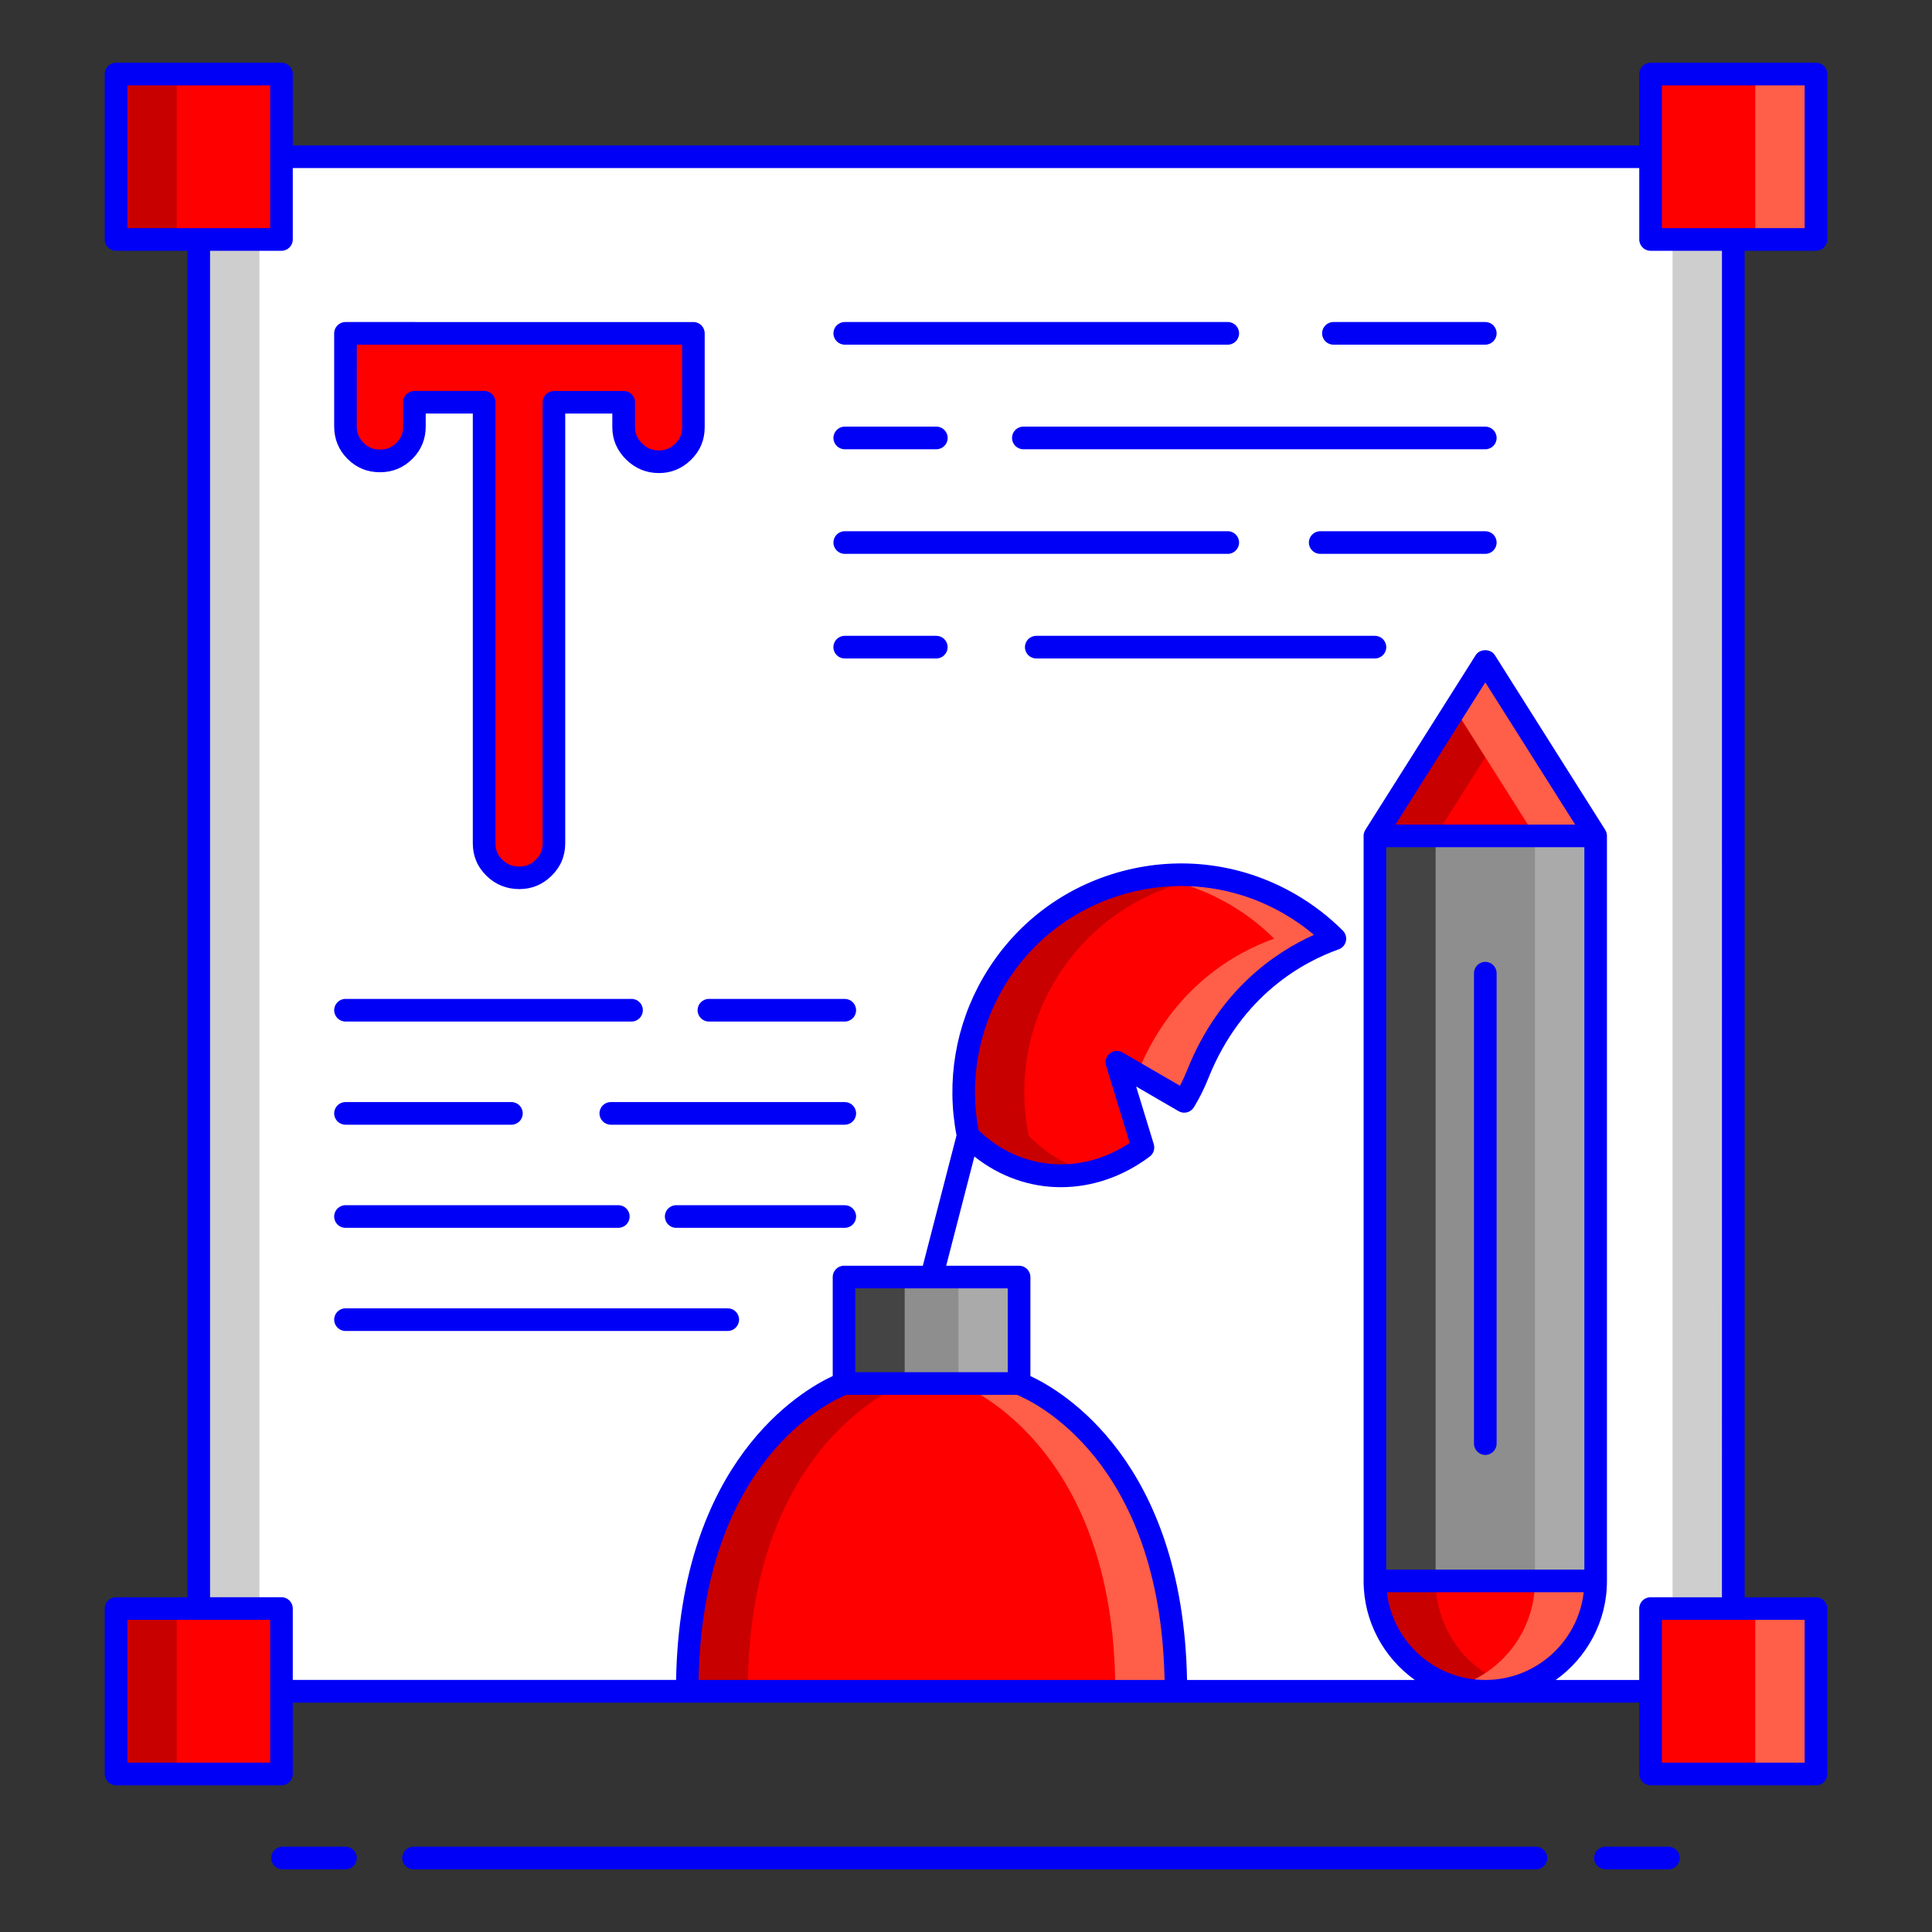 <svg xmlns="http://www.w3.org/2000/svg" xmlns:xlink="http://www.w3.org/1999/xlink" id="Layer_1" x="0px" y="0px" viewBox="0 0 512 512" style="enable-background:new 0 0 512 512;" xml:space="preserve">
<rect x="0" y="0" width="512" height="512" fill="#333333" stroke="none"/>
<style type="text/css">
	.st0{fill:#FFFFFF;}
	.st1{fill:#CECECE;}
	.st2{fill:#FF0000;}
	.st3{fill:#C90000;}
	.st4{fill:#FF5E48;}
	.st5{fill:#8E8E8E;}
	.st6{fill:#444444;}
	.st7{fill:#AAAAAA;}
	.st8{fill:#0000F7;}
</style>
<g>
	<g>
		<path class="st0" d="M52.67,41.54h406.67v406.67H52.67L52.67,41.54z"></path>
	</g>
</g>
<g>
	<g>
		<path class="st1" d="M52.67,41.53h16.08v406.68H52.67V41.53z"></path>
	</g>
</g>
<g>
	<g>
		<path class="st1" d="M443.25,41.53h16.08v406.68h-16.08V41.53z"></path>
	</g>
</g>
<g>
	<g>
		<path class="st2" d="M30.75,19.62h43.84v43.84H30.75L30.75,19.62z"></path>
	</g>
</g>
<g>
	<g>
		<path class="st2" d="M30.75,426.29h43.84v43.84H30.75L30.75,426.29z"></path>
	</g>
</g>
<g>
	<g>
		<path class="st2" d="M437.41,19.61h43.84v43.84h-43.84V19.61z"></path>
	</g>
</g>
<g>
	<g>
		<path class="st2" d="M437.41,426.29h43.84v43.84h-43.84V426.29z"></path>
	</g>
</g>
<g>
	<g>
		<path class="st3" d="M30.75,19.61h16.08v43.84H30.75V19.61z"></path>
	</g>
</g>
<g>
	<g>
		<path class="st3" d="M30.75,426.29h16.08v43.84H30.75V426.29z"></path>
	</g>
</g>
<g>
	<g>
		<path class="st4" d="M465.17,19.62h16.08v43.84h-16.08V19.62z"></path>
	</g>
</g>
<g>
	<g>
		<path class="st4" d="M465.17,426.29h16.08v43.84h-16.08V426.29z"></path>
	</g>
</g>
<g>
	<g>
		<path class="st5" d="M223.67,338.43h46.4v28.21h-46.4L223.67,338.43z"></path>
	</g>
</g>
<g>
	<g>
		<path class="st2" d="M270.07,366.64h-23.2h-23.2c0,0-41.57,15.03-41.57,81.56h64.77h64.77    C311.64,381.67,270.07,366.64,270.07,366.64z"></path>
	</g>
</g>
<g>
	<g>
		<path class="st2" d="M313.83,291.87l-17.85-10.36l6.9,22.58c-14.13,10.6-33.25,10.32-46.33-3.11    c-2.74-13.36-0.78-27.74,6.61-40.46c15.96-27.51,51.2-36.86,78.71-20.9c4.44,2.58,8.41,5.66,11.88,9.14    c-9.83,3.49-27.04,12.7-36.31,35.85C316.4,287.21,315.19,289.63,313.83,291.87L313.83,291.87z"></path>
	</g>
</g>
<g>
	<g>
		<path class="st4" d="M353.74,248.75c-9.84,3.5-27.04,12.7-36.3,35.86c-1.04,2.6-2.26,5.02-3.62,7.26l-12.46-7.24v-0.02    c9.26-23.16,26.46-32.36,36.3-35.86c-3.46-3.46-7.44-6.54-11.88-9.12c-6.62-3.84-13.68-6.22-20.82-7.22    c12.32-1.76,25.3,0.48,36.9,7.22C346.3,242.21,350.28,245.29,353.74,248.75L353.74,248.75z"></path>
	</g>
</g>
<g>
	<g>
		<path class="st6" d="M223.67,338.43h16.08v28.22h-16.08V338.43z"></path>
	</g>
</g>
<g>
	<g>
		<path class="st7" d="M253.99,338.43h16.08v28.22h-16.08L253.99,338.43z"></path>
	</g>
</g>
<g>
	<g>
		<path class="st3" d="M239.76,366.65c0,0-41.58,15.02-41.58,81.56H182.1c0-66.54,41.58-81.56,41.58-81.56H239.76z"></path>
	</g>
</g>
<g>
	<g>
		<path class="st4" d="M253.98,366.65c0,0,41.58,15.02,41.58,81.56h16.08c0-66.54-41.58-81.56-41.58-81.56H253.98z"></path>
	</g>
</g>
<g>
	<g>
		<path class="st3" d="M272.62,300.99c4.86,4.98,10.56,8.16,16.52,9.62c-11.3,2.74-23.44-0.22-32.6-9.62    c-2.74-13.36-0.78-27.74,6.6-40.46c12.14-20.9,35.38-31.32,57.9-28.12c-16.9,2.36-32.58,12.2-41.82,28.12    C271.84,273.25,269.88,287.63,272.62,300.99L272.62,300.99z"></path>
	</g>
</g>
<g>
	<g>
		<path class="st5" d="M364.37,221.52h58.5v197.44h-58.5V221.52z"></path>
	</g>
</g>
<g>
	<g>
		<path class="st6" d="M364.37,221.51h16.08v197.44h-16.08V221.51z"></path>
	</g>
</g>
<g>
	<g>
		<path class="st7" d="M406.79,221.51h16.08v197.44h-16.08V221.51z"></path>
	</g>
</g>
<g>
	<g>
		<path class="st2" d="M422.87,418.96c0,16.15-13.1,29.25-29.25,29.25s-29.25-13.1-29.25-29.25H422.87z"></path>
	</g>
</g>
<g>
	<g>
		<path class="st3" d="M401.67,447.07c-2.56,0.74-5.26,1.14-8.04,1.14c-16.16,0-29.26-13.1-29.26-29.26h16.08    C380.45,432.33,389.41,443.59,401.67,447.07L401.67,447.07z"></path>
	</g>
</g>
<g>
	<g>
		<path class="st4" d="M385.57,447.07c2.56,0.74,5.26,1.14,8.04,1.14c16.16,0,29.26-13.1,29.26-29.26h-16.08    C406.79,432.33,397.83,443.59,385.57,447.07L385.57,447.07z"></path>
	</g>
</g>
<g>
	<g>
		<path class="st2" d="M364.37,221.52l29.25-46.31l29.25,46.31H364.37z"></path>
	</g>
</g>
<g>
	<g>
		<path class="st3" d="M401.67,187.93l-21.22,33.58h-16.08l29.26-46.3L401.67,187.93z"></path>
	</g>
</g>
<g>
	<g>
		<path class="st4" d="M385.57,187.93l21.22,33.58h16.08l-29.26-46.3L385.57,187.93z"></path>
	</g>
</g>
<g>
	<g>
		<g>
			<path class="st2" d="M91.56,113.02V88.34h92.2v24.9c0,2.54-0.91,4.69-2.72,6.47c-1.81,1.78-3.95,2.67-6.42,2.67     c-2.54,0-4.73-0.91-6.58-2.72c-1.85-1.81-2.77-3.95-2.77-6.42v-6.63H146.8v116.89c0,2.54-0.91,4.69-2.72,6.47     s-3.95,2.66-6.42,2.66c-2.61,0-4.82-0.89-6.63-2.66c-1.81-1.78-2.72-3.93-2.72-6.47V106.6h-18.48v6.42     c0,2.54-0.89,4.69-2.66,6.47c-1.78,1.78-3.93,2.66-6.47,2.66c-2.54,0-4.69-0.89-6.47-2.66     C92.45,117.71,91.56,115.56,91.56,113.02L91.56,113.02z"></path>
		</g>
	</g>
</g>
<g>
	<g>
		<g>
			<path class="st8" d="M407.03,489.39H109.58c-1.66,0-3,1.34-3,3s1.34,3,3,3h297.45c1.66,0,3-1.34,3-3S408.69,489.39,407.03,489.39     z"></path>
		</g>
	</g>
	<g>
		<g>
			<path class="st8" d="M91.56,489.39H74.87c-1.66,0-3,1.34-3,3s1.34,3,3,3h16.69c1.66,0,3-1.34,3-3S93.22,489.39,91.56,489.39z"></path>
		</g>
	</g>
	<g>
		<g>
			<path class="st8" d="M442.15,489.39h-16.69c-1.66,0-3,1.34-3,3s1.34,3,3,3h16.69c1.66,0,3-1.34,3-3S443.81,489.39,442.15,489.39z     "></path>
		</g>
	</g>
	<g>
		<g>
			<path class="st8" d="M100.69,125.15c3.35,0,6.24-1.19,8.59-3.54c2.35-2.35,3.54-5.24,3.54-8.59v-3.42h12.48v113.89     c0,3.36,1.22,6.26,3.62,8.61c2.38,2.33,5.32,3.52,8.73,3.52c3.27,0,6.13-1.18,8.52-3.52c2.4-2.36,3.62-5.25,3.62-8.61V109.6     h12.48v3.63c0,3.29,1.24,6.17,3.67,8.56c2.42,2.37,5.34,3.58,8.68,3.58c3.27,0,6.13-1.19,8.51-3.52c2.4-2.35,3.62-5.25,3.62-8.61     v-24.9c0-1.66-1.34-3-3-3H91.56c-1.66,0-3,1.34-3,3v24.68c0,3.35,1.19,6.24,3.54,8.59C94.45,123.96,97.34,125.15,100.69,125.15     L100.69,125.15z M94.56,91.34h86.21v21.9c0,1.74-0.58,3.11-1.82,4.33c-1.26,1.23-2.62,1.81-4.31,1.81     c-1.76,0-3.18-0.59-4.48-1.86c-1.28-1.25-1.87-2.61-1.87-4.27v-6.63c0-1.66-1.34-3-3-3H146.8c-1.66,0-3,1.34-3,3v116.89     c0,1.74-0.58,3.11-1.82,4.33c-1.26,1.23-2.63,1.81-4.32,1.81c-1.83,0-3.28-0.57-4.53-1.8c-1.24-1.22-1.82-2.59-1.82-4.33V106.6     c0-1.66-1.34-3-3-3h-18.48c-1.66,0-3,1.34-3,3v6.42c0,1.75-0.57,3.13-1.79,4.35c-1.21,1.22-2.6,1.78-4.35,1.78     s-3.13-0.57-4.35-1.79c-1.22-1.22-1.79-2.6-1.79-4.35L94.56,91.34z"></path>
		</g>
	</g>
	<g>
		<g>
			<path class="st8" d="M223.87,91.34h101.5c1.66,0,3-1.34,3-3s-1.34-3-3-3h-101.5c-1.66,0-3,1.34-3,3S222.21,91.34,223.87,91.34z"></path>
		</g>
	</g>
	<g>
		<g>
			<path class="st8" d="M393.62,113.06H271.2c-1.66,0-3,1.34-3,3s1.34,3,3,3h122.42c1.66,0,3-1.34,3-3S395.27,113.06,393.62,113.06     L393.62,113.06z"></path>
		</g>
	</g>
	<g>
		<g>
			<path class="st8" d="M328.37,143.78c0-1.66-1.34-3-3-3h-101.5c-1.66,0-3,1.34-3,3s1.34,3,3,3h101.5     C327.02,146.78,328.37,145.43,328.37,143.78z"></path>
		</g>
	</g>
	<g>
		<g>
			<path class="st8" d="M364.37,168.5h-89.75c-1.66,0-3,1.34-3,3s1.34,3,3,3h89.75c1.66,0,3-1.34,3-3S366.02,168.5,364.37,168.5z"></path>
		</g>
	</g>
	<g>
		<g>
			<path class="st8" d="M91.56,270.72h75.8c1.66,0,3-1.34,3-3s-1.34-3-3-3h-75.8c-1.66,0-3,1.34-3,3S89.9,270.72,91.56,270.72z"></path>
		</g>
	</g>
	<g>
		<g>
			<path class="st8" d="M223.87,292.06h-62c-1.66,0-3,1.34-3,3s1.34,3,3,3h62c1.66,0,3-1.34,3-3S225.52,292.06,223.87,292.06z"></path>
		</g>
	</g>
	<g>
		<g>
			<path class="st8" d="M91.56,325.39h72.3c1.66,0,3-1.34,3-3s-1.34-3-3-3h-72.3c-1.66,0-3,1.34-3,3S89.9,325.39,91.56,325.39z"></path>
		</g>
	</g>
	<g>
		<g>
			<path class="st8" d="M393.62,140.78h-43.75c-1.66,0-3,1.34-3,3s1.34,3,3,3h43.75c1.66,0,3-1.34,3-3S395.27,140.78,393.62,140.78z     "></path>
		</g>
	</g>
	<g>
		<g>
			<path class="st8" d="M223.87,119.06h24.27c1.66,0,3-1.34,3-3s-1.34-3-3-3h-24.27c-1.66,0-3,1.34-3,3S222.21,119.06,223.87,119.06     z"></path>
		</g>
	</g>
	<g>
		<g>
			<path class="st8" d="M393.62,85.34h-40.25c-1.66,0-3,1.34-3,3s1.34,3,3,3h40.25c1.66,0,3-1.34,3-3S395.27,85.34,393.62,85.34z"></path>
		</g>
	</g>
	<g>
		<g>
			<path class="st8" d="M248.13,168.5h-24.27c-1.66,0-3,1.34-3,3s1.34,3,3,3h24.27c1.66,0,3-1.34,3-3S249.79,168.5,248.13,168.5z"></path>
		</g>
	</g>
	<g>
		<g>
			<path class="st8" d="M393.62,254.9c-1.66,0-3,1.34-3,3v124.67c0,1.66,1.34,3,3,3s3-1.34,3-3V257.9     C396.62,256.25,395.27,254.9,393.62,254.9L393.62,254.9z"></path>
		</g>
	</g>
	<g>
		<g>
			<path class="st8" d="M223.87,264.72h-36c-1.66,0-3,1.34-3,3s1.34,3,3,3h36c1.66,0,3-1.34,3-3S225.52,264.72,223.87,264.72z"></path>
		</g>
	</g>
	<g>
		<g>
			<path class="st8" d="M91.56,298.06h43.97c1.66,0,3-1.34,3-3s-1.34-3-3-3H91.56c-1.66,0-3,1.34-3,3S89.9,298.06,91.56,298.06z"></path>
		</g>
	</g>
	<g>
		<g>
			<path class="st8" d="M192.87,346.72H91.56c-1.66,0-3,1.34-3,3s1.34,3,3,3h101.3c1.66,0,3-1.34,3-3S194.52,346.72,192.87,346.72z"></path>
		</g>
	</g>
	<g>
		<g>
			<path class="st8" d="M223.87,319.39H179.2c-1.66,0-3,1.34-3,3s1.34,3,3,3h44.67c1.66,0,3-1.34,3-3S225.52,319.39,223.87,319.39z"></path>
		</g>
	</g>
	<g>
		<g>
			<path class="st8" d="M481.25,66.46c1.66,0,3-1.34,3-3V19.62c0-1.66-1.34-3-3-3h-43.84c-1.66,0-3,1.34-3,3v18.92H77.59V19.62     c0-1.66-1.34-3-3-3H30.75c-1.66,0-3,1.34-3,3v43.84c0,1.66,1.34,3,3,3h18.92v356.83H30.75c-1.66,0-3,1.34-3,3v43.84     c0,1.66,1.34,3,3,3h43.84c1.66,0,3-1.34,3-3v-18.92H182.1h129.54h122.78v18.92c0,1.66,1.34,3,3,3h43.84c1.66,0,3-1.34,3-3v-43.84     c0-1.66-1.34-3-3-3h-18.92V66.46L481.25,66.46z M440.41,22.62h37.84v37.84h-37.84V22.62z M33.75,22.62h37.84v37.84H33.75     L33.75,22.62z M71.59,467.12H33.75v-37.84h37.84V467.12z M185.13,445.21c1.12-58.02,34.57-73.7,39.11-75.56h45.27     c4.57,1.88,37.99,17.57,39.11,75.56H185.13z M246.86,341.43L246.86,341.43h0.01h20.19v22.21h-40.4v-22.21H246.86z M369.81,218.52     l23.81-37.69l23.81,37.69H369.81z M367.37,224.52h52.5v191.44h-52.5V224.52z M419.7,421.96c-1.49,13.07-12.62,23.25-26.08,23.25     s-24.59-10.18-26.08-23.25H419.7z M478.25,467.12h-37.84v-37.84h37.84V467.12z M456.33,423.29h-18.92c-1.66,0-3,1.34-3,3v18.92     h-22.13c8.21-5.85,13.58-15.43,13.58-26.25V221.52c0-0.59-0.18-1.14-0.47-1.6h0.01l-29.25-46.31c-1.1-1.74-3.97-1.74-5.07,0     l-29.25,46.31h0.01c-0.29,0.46-0.47,1.01-0.47,1.6v197.44c0,10.82,5.38,20.4,13.58,26.25h-60.37     c-1.09-57.94-33.08-76.63-41.51-80.54v-26.23c0-1.66-1.34-3-3-3h-19.32l7.48-28.95c6.76,5.37,14.76,8.13,22.91,8.13     c8.09,0,16.3-2.68,23.55-8.12c1.01-0.76,1.44-2.07,1.07-3.28l-4.67-15.28l11.24,6.53c1.41,0.82,3.22,0.36,4.07-1.04     c1.47-2.41,2.76-5,3.83-7.7c8.88-22.19,25.44-30.92,34.53-34.14c0.97-0.34,1.7-1.16,1.92-2.17s-0.08-2.05-0.8-2.78     c-3.71-3.72-7.92-6.95-12.5-9.61c-13.99-8.12-30.31-10.31-45.96-6.16c-15.64,4.15-28.73,14.15-36.85,28.15     c-7.35,12.67-9.85,27.5-7.08,41.85l-8.93,34.56h-20.88c-1.66,0-3,1.34-3,3v26.23c-8.43,3.91-40.43,22.61-41.51,80.54H77.59     v-18.92c0-1.66-1.34-3-3-3H55.67V66.46h18.92c1.66,0,3-1.34,3-3V44.54h356.83v18.92c0,1.66,1.34,3,3,3h18.92L456.33,423.29z      M293.11,282.38l6.27,20.51c-12.97,8.64-29.08,7.33-40.06-3.39c-2.42-12.86-0.15-26.13,6.43-37.48     c7.32-12.61,19.11-21.62,33.2-25.36c14.09-3.74,28.8-1.77,41.41,5.55c2.79,1.62,5.42,3.47,7.86,5.53     c-10.34,4.64-25.14,14.69-33.57,35.75c-0.58,1.46-1.23,2.88-1.94,4.25l-15.22-8.83c-1.07-0.62-2.4-0.52-3.37,0.24     C293.15,279.92,292.75,281.2,293.11,282.38L293.11,282.38z"></path>
		</g>
	</g>
</g>
</svg>